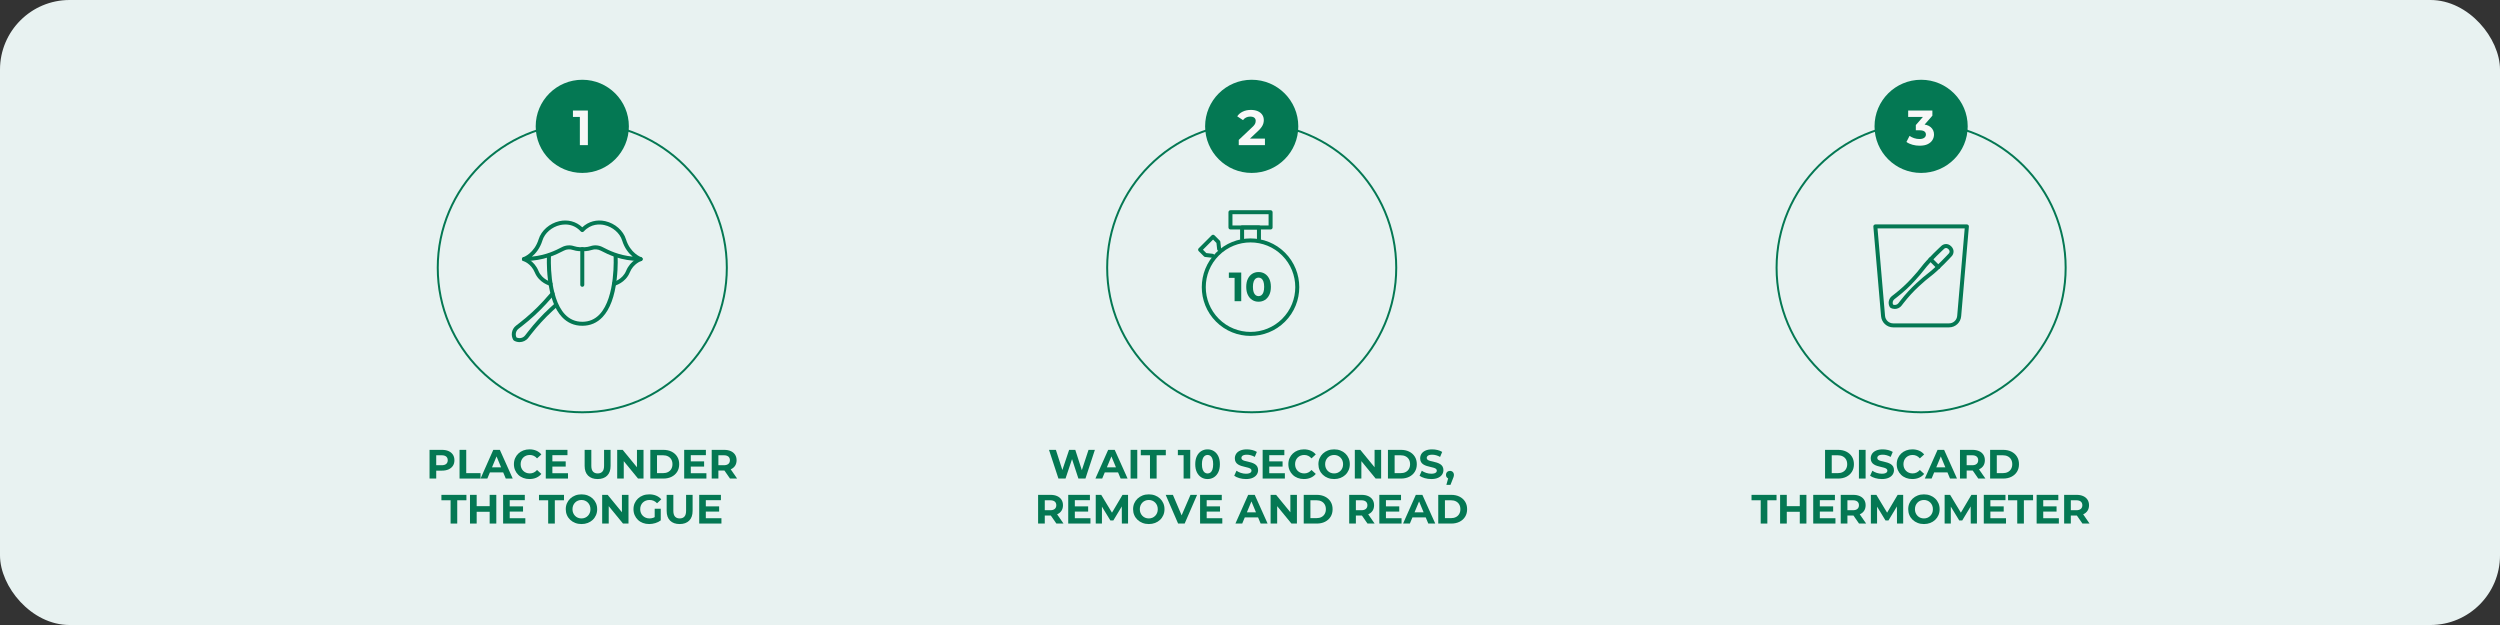 <svg viewBox="0 0 2000 500" xmlns="http://www.w3.org/2000/svg" data-name="Layer 1" id="Layer_1">
  <rect x="0" y="0" width="2000" height="500" fill="#333333" stroke="none"/>
  <defs>
    <style>
      .cls-1 {
        fill: #e8f2f1;
      }

      .cls-2 {
        fill: #047853;
      }

      .cls-3 {
        fill: #f8f8f8;
      }
    </style>
  </defs>
  <rect ry="55.699" rx="55.699" height="500" width="2000" class="cls-1"></rect>
  <circle r="37.269" cy="101.077" cx="465.829" class="cls-2"></circle>
  <path d="M465.829,330.618c-64.198,0-116.428-52.23-116.428-116.428s52.23-116.427,116.428-116.427,116.427,52.228,116.427,116.427-52.228,116.428-116.427,116.428ZM465.829,99.363c-63.316,0-114.828,51.512-114.828,114.827s51.512,114.828,114.828,114.828,114.827-51.512,114.827-114.828-51.512-114.827-114.827-114.827Z" class="cls-2"></path>
  <path d="M463.891,116.088v-25.304l2.768,2.768h-8.303v-5.14h11.94v27.676h-6.405Z" class="cls-3"></path>
  <g>
    <path d="M343.633,382.843v-22.96h9.938c2.055,0,3.826.334,5.314,1,1.486.668,2.635,1.624,3.444,2.87.809,1.247,1.213,2.723,1.213,4.429,0,1.728-.404,3.209-1.213,4.444-.81,1.235-1.958,2.192-3.444,2.869-1.487.679-3.259,1.018-5.314,1.018h-7.019l2.428-2.394v8.725h-5.347ZM348.979,374.708l-2.428-2.525h6.725c1.617,0,2.842-.35,3.673-1.05.831-.699,1.247-1.684,1.247-2.951,0-1.269-.416-2.247-1.247-2.937-.831-.689-2.056-1.033-3.673-1.033h-6.725l2.428-2.525v13.021Z" class="cls-2"></path>
    <path d="M367.642,382.843v-22.96h5.347v18.63h11.447v4.33h-16.794Z" class="cls-2"></path>
    <path d="M384.435,382.843l10.201-22.96h5.248l10.299,22.96h-5.576l-8.43-20.27h2.132l-8.43,20.27h-5.444ZM389.585,377.923l1.345-4.034h11.874l1.377,4.034h-14.596Z" class="cls-2"></path>
    <path d="M423.565,383.236c-1.772,0-3.417-.29-4.936-.869s-2.837-1.404-3.952-2.477c-1.115-1.071-1.984-2.329-2.607-3.772-.623-1.443-.935-3.028-.935-4.757,0-1.727.311-3.312.935-4.756s1.497-2.7,2.624-3.772c1.126-1.071,2.448-1.897,3.969-2.477,1.52-.579,3.165-.869,4.936-.869,1.989,0,3.793.345,5.412,1.033,1.617.689,2.974,1.7,4.066,3.034l-3.443,3.148c-.766-.896-1.635-1.574-2.607-2.033-.974-.46-2.029-.69-3.166-.69-1.071,0-2.055.181-2.951.542-.897.36-1.673.869-2.329,1.524-.656.656-1.164,1.433-1.525,2.329-.36.896-.541,1.892-.541,2.984,0,1.094.181,2.089.541,2.985.361.896.869,1.673,1.525,2.329.656.655,1.432,1.164,2.329,1.524.896.361,1.88.542,2.951.542,1.137,0,2.192-.235,3.166-.706.973-.47,1.842-1.152,2.607-2.05l3.443,3.149c-1.093,1.334-2.449,2.351-4.066,3.05-1.619.7-3.434,1.05-5.445,1.05Z" class="cls-2"></path>
    <path d="M441.9,378.579h12.497v4.264h-17.778v-22.96h17.352v4.264h-12.07v14.433ZM441.507,369.1h11.054v4.166h-11.054v-4.166Z" class="cls-2"></path>
    <path d="M478.111,383.236c-3.259,0-5.806-.907-7.643-2.723-1.837-1.815-2.756-4.416-2.756-7.806v-12.825h5.347v12.693c0,2.165.448,3.734,1.345,4.707.896.974,2.143,1.46,3.739,1.46,1.618,0,2.875-.486,3.772-1.46.896-.973,1.345-2.542,1.345-4.707v-12.693h5.215v12.825c0,3.39-.918,5.991-2.755,7.806-1.837,1.815-4.374,2.723-7.609,2.723Z" class="cls-2"></path>
    <path d="M493.756,382.843v-22.96h4.396l13.547,16.531h-2.132v-16.531h5.247v22.96h-4.394l-13.547-16.531h2.132v16.531h-5.248Z" class="cls-2"></path>
    <path d="M520.259,382.843v-22.96h10.431c2.492,0,4.69.476,6.593,1.427s3.389,2.285,4.461,4.002c1.07,1.717,1.606,3.733,1.606,6.051s-.536,4.336-1.606,6.052c-1.072,1.717-2.559,3.051-4.461,4.002s-4.101,1.427-6.593,1.427h-10.431ZM525.605,378.513h4.821c1.53,0,2.858-.289,3.985-.869,1.126-.579,2.001-1.41,2.624-2.492.623-1.083.935-2.346.935-3.789,0-1.464-.311-2.732-.935-3.805-.623-1.07-1.498-1.897-2.624-2.476-1.127-.579-2.455-.87-3.985-.87h-4.821v14.301Z" class="cls-2"></path>
    <path d="M552.632,378.579h12.497v4.264h-17.778v-22.96h17.352v4.264h-12.07v14.433ZM552.238,369.1h11.054v4.166h-11.054v-4.166Z" class="cls-2"></path>
    <path d="M569.359,382.843v-22.96h9.938c2.055,0,3.826.334,5.314,1,1.486.668,2.635,1.624,3.444,2.87.809,1.247,1.213,2.723,1.213,4.429,0,1.728-.404,3.209-1.213,4.444-.81,1.235-1.958,2.176-3.444,2.82-1.487.645-3.259.968-5.314.968h-7.019l2.428-2.296v8.725h-5.347ZM574.706,374.708l-2.428-2.525h6.725c1.617,0,2.842-.35,3.673-1.05.831-.699,1.247-1.684,1.247-2.951,0-1.269-.416-2.247-1.247-2.937-.831-.689-2.056-1.033-3.673-1.033h-6.725l2.428-2.525v13.021ZM583.988,382.843l-5.772-8.331h5.707l5.772,8.331h-5.707Z" class="cls-2"></path>
    <path d="M360.475,418.843v-18.631h-7.347v-4.329h20.008v4.329h-7.348v18.631h-5.314Z" class="cls-2"></path>
    <path d="M381.336,418.843h-5.347v-22.96h5.347v22.96ZM392.127,409.429h-11.218v-4.493h11.218v4.493ZM391.733,395.883h5.314v22.96h-5.314v-22.96Z" class="cls-2"></path>
    <path d="M407.772,414.579h12.496v4.264h-17.777v-22.96h17.352v4.264h-12.07v14.433ZM407.378,405.1h11.054v4.166h-11.054v-4.166Z" class="cls-2"></path>
    <path d="M438.538,418.843v-18.631h-7.348v-4.329h20.008v4.329h-7.347v18.631h-5.314Z" class="cls-2"></path>
    <path d="M465.204,419.236c-1.815,0-3.488-.295-5.019-.886-1.53-.59-2.864-1.421-4.001-2.492-1.138-1.071-2.018-2.329-2.641-3.772s-.935-3.018-.935-4.724c0-1.727.311-3.307.935-4.739.623-1.432,1.503-2.684,2.641-3.756,1.137-1.07,2.465-1.902,3.985-2.492,1.52-.591,3.187-.886,5.002-.886,1.815,0,3.481.29,5.002.869,1.52.58,2.848,1.405,3.984,2.477s2.018,2.328,2.641,3.772.935,3.029.935,4.756c0,1.706-.311,3.286-.935,4.74s-1.504,2.717-2.641,3.788c-1.137,1.072-2.465,1.897-3.984,2.477-1.52.579-3.177.869-4.97.869ZM465.172,414.743c1.027,0,1.973-.181,2.837-.542.863-.36,1.623-.874,2.279-1.541s1.164-1.443,1.525-2.329c.36-.886.541-1.875.541-2.969,0-1.093-.181-2.082-.541-2.968-.361-.886-.869-1.662-1.525-2.329s-1.416-1.181-2.279-1.541c-.864-.361-1.81-.542-2.837-.542-1.028,0-1.98.181-2.854.542-.874.36-1.635.874-2.279,1.541-.645.667-1.147,1.443-1.509,2.329-.36.886-.541,1.875-.541,2.968,0,1.094.181,2.083.541,2.969.361.886.863,1.662,1.509,2.329.644.667,1.405,1.181,2.279,1.541.875.361,1.826.542,2.854.542Z" class="cls-2"></path>
    <path d="M481.735,418.843v-22.96h4.396l13.546,16.531h-2.132v-16.531h5.248v22.96h-4.396l-13.546-16.531h2.132v16.531h-5.248Z" class="cls-2"></path>
    <path d="M519.323,419.236c-1.815,0-3.487-.29-5.018-.869-1.531-.579-2.853-1.404-3.969-2.477-1.115-1.071-1.984-2.329-2.608-3.772-.623-1.443-.935-3.028-.935-4.757,0-1.727.311-3.312.935-4.756.624-1.443,1.504-2.7,2.641-3.772s2.471-1.897,4.002-2.477c1.53-.579,3.214-.869,5.051-.869,2.034,0,3.865.339,5.494,1.017s3.001,1.662,4.116,2.952l-3.378,3.148c-.853-.896-1.772-1.558-2.756-1.984-.983-.426-2.066-.64-3.247-.64-1.094,0-2.099.181-3.018.542-.918.36-1.711.869-2.378,1.524-.667.656-1.181,1.433-1.541,2.329-.361.896-.542,1.892-.542,2.984,0,1.05.181,2.029.542,2.937.36.907.874,1.688,1.541,2.345s1.454,1.17,2.362,1.542c.906.372,1.907.558,3.001.558,1.05,0,2.071-.175,3.066-.525.995-.35,1.963-.929,2.903-1.738l3.018,3.838c-1.269.962-2.723,1.69-4.362,2.181-1.641.492-3.28.738-4.921.738ZM523.752,415.628v-8.626h4.854v9.315l-4.854-.69Z" class="cls-2"></path>
    <path d="M543.727,419.236c-3.259,0-5.806-.907-7.643-2.723-1.837-1.815-2.756-4.416-2.756-7.806v-12.825h5.347v12.693c0,2.165.448,3.734,1.345,4.707.896.974,2.143,1.46,3.739,1.46,1.618,0,2.875-.486,3.772-1.46.896-.973,1.345-2.542,1.345-4.707v-12.693h5.215v12.825c0,3.39-.918,5.991-2.755,7.806-1.837,1.815-4.374,2.723-7.609,2.723Z" class="cls-2"></path>
    <path d="M564.653,414.579h12.497v4.264h-17.778v-22.96h17.352v4.264h-12.07v14.433ZM564.26,405.1h11.054v4.166h-11.054v-4.166Z" class="cls-2"></path>
  </g>
  <circle r="37.269" cy="101.077" cx="1001.361" class="cls-2"></circle>
  <path d="M1001.361,330.618c-64.198,0-116.428-52.23-116.428-116.428s52.23-116.427,116.428-116.427,116.428,52.228,116.428,116.427-52.23,116.428-116.428,116.428ZM1001.361,99.363c-63.316,0-114.828,51.512-114.828,114.827s51.512,114.828,114.828,114.828,114.828-51.512,114.828-114.828-51.512-114.827-114.828-114.827Z" class="cls-2"></path>
  <path d="M991.002,116.088v-4.151l10.675-10.082c.844-.764,1.469-1.443,1.878-2.036.408-.593.679-1.147.81-1.661.132-.514.198-.995.198-1.443,0-1.081-.37-1.924-1.107-2.531-.738-.606-1.846-.909-3.321-.909-1.187,0-2.268.237-3.242.712-.976.474-1.806,1.173-2.49,2.095l-4.626-3.005c1.027-1.581,2.49-2.833,4.389-3.756,1.897-.922,4.085-1.384,6.562-1.384,2.057,0,3.861.33,5.417.988,1.555.659,2.761,1.602,3.617,2.827s1.285,2.682,1.285,4.369c0,.87-.125,1.753-.375,2.649-.251.896-.706,1.833-1.364,2.808-.659.975-1.635,2.069-2.926,3.281l-8.856,8.303-1.226-2.293h15.656v5.219h-20.954Z" class="cls-3"></path>
  <g>
    <path d="M846.744,382.843l-7.544-22.96h5.51l6.527,20.336h-2.755l6.822-20.336h4.92l6.561,20.336h-2.657l6.691-20.336h5.084l-7.544,22.96h-5.642l-5.839-17.843h1.509l-5.97,17.843h-5.674Z" class="cls-2"></path>
    <path d="M876.329,382.843l10.201-22.96h5.248l10.299,22.96h-5.576l-8.43-20.27h2.132l-8.43,20.27h-5.444ZM881.479,377.923l1.345-4.034h11.874l1.377,4.034h-14.596Z" class="cls-2"></path>
    <path d="M904.471,382.843v-22.96h5.347v22.96h-5.347Z" class="cls-2"></path>
    <path d="M919.985,382.843v-18.631h-7.347v-4.329h20.008v4.329h-7.348v18.631h-5.314Z" class="cls-2"></path>
    <path d="M946.881,382.843v-20.992l2.296,2.296h-6.888v-4.264h9.905v22.96h-5.314Z" class="cls-2"></path>
    <path d="M966.036,383.236c-1.881,0-3.559-.464-5.035-1.394-1.476-.93-2.646-2.274-3.51-4.035-.863-1.76-1.295-3.908-1.295-6.445s.432-4.685,1.295-6.444c.864-1.761,2.034-3.106,3.51-4.035,1.477-.929,3.154-1.394,5.035-1.394,1.902,0,3.592.465,5.067,1.394,1.476.93,2.646,2.274,3.51,4.035.863,1.76,1.296,3.908,1.296,6.444s-.433,4.686-1.296,6.445c-.864,1.761-2.034,3.106-3.51,4.035s-3.165,1.394-5.067,1.394ZM966.036,378.775c.896,0,1.678-.257,2.345-.77s1.191-1.317,1.574-2.411c.383-1.093.574-2.503.574-4.231,0-1.727-.191-3.137-.574-4.231s-.907-1.897-1.574-2.411-1.448-.77-2.345-.77c-.853,0-1.619.257-2.296.77-.679.514-1.214,1.317-1.607,2.411s-.591,2.504-.591,4.231c0,1.728.197,3.139.591,4.231.394,1.094.929,1.897,1.607,2.411.677.514,1.443.77,2.296.77Z" class="cls-2"></path>
    <path d="M996.769,383.236c-1.837,0-3.603-.246-5.297-.738-1.695-.491-3.057-1.131-4.084-1.919l1.804-4.001c.963.7,2.121,1.273,3.478,1.722,1.355.448,2.722.673,4.1.673,1.05,0,1.897-.109,2.542-.328.644-.219,1.12-.509,1.427-.869.306-.361.459-.782.459-1.263,0-.612-.24-1.1-.722-1.46-.48-.36-1.12-.656-1.918-.886-.799-.23-1.668-.447-2.608-.656-.94-.207-1.886-.459-2.837-.754s-1.826-.689-2.624-1.181-1.433-1.137-1.902-1.935c-.471-.798-.705-1.798-.705-3.001,0-1.312.35-2.509,1.05-3.592.699-1.082,1.766-1.946,3.198-2.591,1.432-.644,3.231-.968,5.396-.968,1.442,0,2.87.175,4.28.524,1.41.351,2.641.854,3.689,1.509l-1.673,4.002c-1.027-.591-2.088-1.033-3.182-1.328-1.094-.296-2.143-.443-3.148-.443-1.05,0-1.892.115-2.525.345-.635.23-1.099.541-1.395.935-.295.394-.442.831-.442,1.312,0,.612.24,1.105.722,1.476.48.372,1.115.662,1.902.869.787.208,1.661.416,2.624.623.962.208,1.913.465,2.853.771.94.306,1.804.694,2.591,1.164.787.471,1.427,1.105,1.919,1.902.492.799.738,1.787.738,2.969,0,1.29-.355,2.471-1.066,3.542s-1.787,1.935-3.231,2.591c-1.443.656-3.247.984-5.412.984Z" class="cls-2"></path>
    <path d="M1015.399,378.579h12.496v4.264h-17.777v-22.96h17.352v4.264h-12.07v14.433ZM1015.005,369.1h11.054v4.166h-11.054v-4.166Z" class="cls-2"></path>
    <path d="M1043.114,383.236c-1.772,0-3.417-.29-4.936-.869s-2.837-1.404-3.952-2.477c-1.115-1.071-1.984-2.329-2.607-3.772-.623-1.443-.935-3.028-.935-4.757,0-1.727.311-3.312.935-4.756s1.497-2.7,2.624-3.772c1.126-1.071,2.448-1.897,3.969-2.477,1.52-.579,3.165-.869,4.936-.869,1.989,0,3.793.345,5.412,1.033,1.617.689,2.974,1.7,4.066,3.034l-3.443,3.148c-.766-.896-1.635-1.574-2.607-2.033-.974-.46-2.029-.69-3.166-.69-1.071,0-2.055.181-2.951.542-.897.36-1.673.869-2.329,1.524-.656.656-1.164,1.433-1.525,2.329-.36.896-.541,1.892-.541,2.984,0,1.094.181,2.089.541,2.985.361.896.869,1.673,1.525,2.329.656.655,1.432,1.164,2.329,1.524.896.361,1.88.542,2.951.542,1.137,0,2.192-.235,3.166-.706.973-.47,1.842-1.152,2.607-2.05l3.443,3.149c-1.093,1.334-2.449,2.351-4.066,3.05-1.619.7-3.434,1.05-5.445,1.05Z" class="cls-2"></path>
    <path d="M1067.32,383.236c-1.815,0-3.488-.295-5.019-.886-1.53-.59-2.864-1.421-4.001-2.492-1.138-1.071-2.018-2.329-2.641-3.772s-.935-3.018-.935-4.724c0-1.727.311-3.307.935-4.739.623-1.432,1.503-2.684,2.641-3.756,1.137-1.07,2.465-1.902,3.985-2.492,1.52-.591,3.187-.886,5.002-.886,1.815,0,3.481.29,5.002.869,1.52.58,2.848,1.405,3.984,2.477s2.018,2.328,2.641,3.772.935,3.029.935,4.756c0,1.706-.311,3.286-.935,4.74s-1.504,2.717-2.641,3.788c-1.137,1.072-2.465,1.897-3.984,2.477-1.52.579-3.177.869-4.97.869ZM1067.288,378.743c1.027,0,1.973-.181,2.837-.542.863-.36,1.623-.874,2.279-1.541s1.164-1.443,1.525-2.329c.36-.886.541-1.875.541-2.969,0-1.093-.181-2.082-.541-2.968-.361-.886-.869-1.662-1.525-2.329s-1.416-1.181-2.279-1.541c-.864-.361-1.81-.542-2.837-.542-1.028,0-1.98.181-2.854.542-.874.36-1.635.874-2.279,1.541-.645.667-1.147,1.443-1.509,2.329-.36.886-.541,1.875-.541,2.968,0,1.094.181,2.083.541,2.969.361.886.863,1.662,1.509,2.329.644.667,1.405,1.181,2.279,1.541.875.361,1.826.542,2.854.542Z" class="cls-2"></path>
    <path d="M1083.851,382.843v-22.96h4.396l13.546,16.531h-2.132v-16.531h5.248v22.96h-4.396l-13.546-16.531h2.132v16.531h-5.248Z" class="cls-2"></path>
    <path d="M1110.353,382.843v-22.96h10.431c2.492,0,4.69.476,6.593,1.427s3.389,2.285,4.461,4.002c1.07,1.717,1.606,3.733,1.606,6.051s-.536,4.336-1.606,6.052c-1.072,1.717-2.559,3.051-4.461,4.002s-4.101,1.427-6.593,1.427h-10.431ZM1115.7,378.513h4.821c1.53,0,2.858-.289,3.985-.869,1.126-.579,2.001-1.41,2.624-2.492.623-1.083.935-2.346.935-3.789,0-1.464-.311-2.732-.935-3.805-.623-1.07-1.498-1.897-2.624-2.476-1.127-.579-2.455-.87-3.985-.87h-4.821v14.301Z" class="cls-2"></path>
    <path d="M1145.023,383.236c-1.837,0-3.603-.246-5.298-.738-1.694-.491-3.056-1.131-4.083-1.919l1.804-4.001c.962.7,2.121,1.273,3.477,1.722s2.723.673,4.101.673c1.049,0,1.897-.109,2.542-.328.644-.219,1.12-.509,1.427-.869.306-.361.459-.782.459-1.263,0-.612-.241-1.1-.722-1.46-.481-.36-1.121-.656-1.919-.886-.799-.23-1.668-.447-2.607-.656-.94-.207-1.886-.459-2.837-.754s-1.826-.689-2.624-1.181c-.799-.492-1.433-1.137-1.902-1.935-.471-.798-.706-1.798-.706-3.001,0-1.312.35-2.509,1.05-3.592.7-1.082,1.766-1.946,3.198-2.591,1.432-.644,3.231-.968,5.396-.968,1.443,0,2.87.175,4.28.524,1.411.351,2.641.854,3.69,1.509l-1.673,4.002c-1.028-.591-2.089-1.033-3.182-1.328-1.094-.296-2.144-.443-3.148-.443-1.05,0-1.892.115-2.526.345-.634.23-1.099.541-1.394.935s-.443.831-.443,1.312c0,.612.241,1.105.722,1.476.481.372,1.115.662,1.902.869.788.208,1.662.416,2.624.623.962.208,1.913.465,2.853.771.94.306,1.805.694,2.592,1.164.787.471,1.427,1.105,1.919,1.902.492.799.737,1.787.737,2.969,0,1.29-.355,2.471-1.065,3.542-.711,1.071-1.788,1.935-3.231,2.591-1.443.656-3.248.984-5.412.984Z" class="cls-2"></path>
    <path d="M1157.093,387.894l2.165-7.871.722,2.984c-.919,0-1.679-.279-2.28-.837s-.901-1.306-.901-2.246c0-.984.306-1.766.918-2.346.612-.579,1.366-.869,2.264-.869.918,0,1.673.295,2.263.886.591.591.886,1.367.886,2.329,0,.262-.021.53-.065.804s-.126.596-.246.967c-.12.372-.311.864-.574,1.477l-1.869,4.723h-3.28Z" class="cls-2"></path>
    <path d="M830.475,418.843v-22.96h9.938c2.056,0,3.827.334,5.314,1,1.486.668,2.635,1.624,3.443,2.87.809,1.247,1.214,2.723,1.214,4.429,0,1.728-.405,3.209-1.214,4.444s-1.957,2.176-3.443,2.82c-1.487.645-3.259.968-5.314.968h-7.019l2.427-2.296v8.725h-5.347ZM835.821,410.708l-2.427-2.525h6.724c1.618,0,2.843-.35,3.674-1.05.831-.699,1.246-1.684,1.246-2.951,0-1.269-.415-2.247-1.246-2.937-.831-.689-2.056-1.033-3.674-1.033h-6.724l2.427-2.525v13.021ZM845.104,418.843l-5.772-8.331h5.707l5.773,8.331h-5.708Z" class="cls-2"></path>
    <path d="M859.863,414.579h12.497v4.264h-17.778v-22.96h17.352v4.264h-12.07v14.433ZM859.47,405.1h11.054v4.166h-11.054v-4.166Z" class="cls-2"></path>
    <path d="M876.591,418.843v-22.96h4.396l9.774,16.203h-2.329l9.578-16.203h4.428v22.96h-4.952l-.066-15.317h.984l-7.741,12.857h-2.361l-7.839-12.857h1.082v15.317h-4.953Z" class="cls-2"></path>
    <path d="M919.066,419.236c-1.815,0-3.488-.295-5.019-.886-1.53-.59-2.864-1.421-4.001-2.492-1.138-1.071-2.018-2.329-2.641-3.772s-.935-3.018-.935-4.724c0-1.727.311-3.307.935-4.739.623-1.432,1.503-2.684,2.641-3.756,1.137-1.07,2.465-1.902,3.985-2.492,1.52-.591,3.187-.886,5.002-.886,1.815,0,3.481.29,5.002.869,1.52.58,2.848,1.405,3.984,2.477s2.018,2.328,2.641,3.772.935,3.029.935,4.756c0,1.706-.311,3.286-.935,4.74s-1.504,2.717-2.641,3.788c-1.137,1.072-2.465,1.897-3.984,2.477-1.52.579-3.177.869-4.97.869ZM919.034,414.743c1.027,0,1.973-.181,2.837-.542.863-.36,1.623-.874,2.279-1.541s1.164-1.443,1.525-2.329c.36-.886.541-1.875.541-2.969,0-1.093-.181-2.082-.541-2.968-.361-.886-.869-1.662-1.525-2.329s-1.416-1.181-2.279-1.541c-.864-.361-1.81-.542-2.837-.542-1.028,0-1.98.181-2.854.542-.874.36-1.635.874-2.279,1.541-.645.667-1.147,1.443-1.509,2.329-.36.886-.541,1.875-.541,2.968,0,1.094.181,2.083.541,2.969.361.886.863,1.662,1.509,2.329.644.667,1.405,1.181,2.279,1.541.875.361,1.826.542,2.854.542Z" class="cls-2"></path>
    <path d="M942.485,418.843l-9.938-22.96h5.773l8.659,20.336h-3.379l8.791-20.336h5.28l-9.938,22.96h-5.248Z" class="cls-2"></path>
    <path d="M965.347,414.579h12.497v4.264h-17.778v-22.96h17.352v4.264h-12.07v14.433ZM964.953,405.1h11.054v4.166h-11.054v-4.166Z" class="cls-2"></path>
    <path d="M988.339,418.843l10.201-22.96h5.248l10.299,22.96h-5.576l-8.43-20.27h2.132l-8.43,20.27h-5.444ZM993.488,413.923l1.345-4.034h11.874l1.377,4.034h-14.596Z" class="cls-2"></path>
    <path d="M1016.48,418.843v-22.96h4.396l13.547,16.531h-2.132v-16.531h5.247v22.96h-4.394l-13.547-16.531h2.132v16.531h-5.248Z" class="cls-2"></path>
    <path d="M1042.983,418.843v-22.96h10.431c2.492,0,4.69.476,6.593,1.427s3.389,2.285,4.461,4.002c1.07,1.717,1.606,3.733,1.606,6.051s-.536,4.336-1.606,6.052c-1.072,1.717-2.559,3.051-4.461,4.002s-4.101,1.427-6.593,1.427h-10.431ZM1048.33,414.513h4.821c1.53,0,2.858-.289,3.985-.869,1.126-.579,2.001-1.41,2.624-2.492.623-1.083.935-2.346.935-3.789,0-1.464-.311-2.732-.935-3.805-.623-1.07-1.498-1.897-2.624-2.476-1.127-.579-2.455-.87-3.985-.87h-4.821v14.301Z" class="cls-2"></path>
    <path d="M1079.357,418.843v-22.96h9.938c2.056,0,3.827.334,5.314,1,1.486.668,2.635,1.624,3.443,2.87.809,1.247,1.214,2.723,1.214,4.429,0,1.728-.405,3.209-1.214,4.444s-1.957,2.176-3.443,2.82c-1.487.645-3.259.968-5.314.968h-7.019l2.427-2.296v8.725h-5.347ZM1084.704,410.708l-2.427-2.525h6.724c1.618,0,2.843-.35,3.674-1.05.831-.699,1.246-1.684,1.246-2.951,0-1.269-.415-2.247-1.246-2.937-.831-.689-2.056-1.033-3.674-1.033h-6.724l2.427-2.525v13.021ZM1093.986,418.843l-5.772-8.331h5.707l5.773,8.331h-5.708Z" class="cls-2"></path>
    <path d="M1108.746,414.579h12.497v4.264h-17.778v-22.96h17.352v4.264h-12.07v14.433ZM1108.352,405.1h11.054v4.166h-11.054v-4.166Z" class="cls-2"></path>
    <path d="M1122.456,418.843l10.201-22.96h5.248l10.299,22.96h-5.576l-8.43-20.27h2.132l-8.43,20.27h-5.444ZM1127.605,413.923l1.345-4.034h11.874l1.377,4.034h-14.596Z" class="cls-2"></path>
    <path d="M1150.598,418.843v-22.96h10.431c2.493,0,4.69.476,6.593,1.427s3.39,2.285,4.461,4.002,1.607,3.733,1.607,6.051-.536,4.336-1.607,6.052c-1.071,1.717-2.559,3.051-4.461,4.002s-4.1,1.427-6.593,1.427h-10.431ZM1155.944,414.513h4.822c1.53,0,2.858-.289,3.984-.869,1.126-.579,2.001-1.41,2.624-2.492.623-1.083.935-2.346.935-3.789,0-1.464-.312-2.732-.935-3.805-.623-1.07-1.498-1.897-2.624-2.476s-2.454-.87-3.984-.87h-4.822v14.301Z" class="cls-2"></path>
  </g>
  <circle r="37.269" cy="101.077" cx="1536.894" class="cls-2"></circle>
  <path d="M1536.893,330.618c-64.198,0-116.427-52.23-116.427-116.428s52.228-116.427,116.427-116.427,116.428,52.228,116.428,116.427-52.23,116.428-116.428,116.428ZM1536.893,99.363c-63.315,0-114.827,51.512-114.827,114.827s51.512,114.828,114.827,114.828,114.828-51.512,114.828-114.828-51.512-114.827-114.828-114.827Z" class="cls-2"></path>
  <path d="M1535.667,116.562c-1.925,0-3.822-.257-5.693-.771-1.872-.514-3.479-1.258-4.823-2.233l2.49-4.863c1.054.765,2.273,1.378,3.657,1.839s2.801.691,4.25.691c1.607,0,2.873-.322,3.796-.969.922-.645,1.384-1.522,1.384-2.629,0-1.054-.409-1.884-1.226-2.491-.817-.606-2.135-.909-3.954-.909h-2.886v-4.191l7.67-8.777.712,2.293h-14.51v-5.14h19.373v4.151l-7.671,8.737-3.241-1.858h1.857c3.4,0,5.977.765,7.729,2.293,1.753,1.528,2.63,3.478,2.63,5.852,0,1.581-.415,3.058-1.246,4.428-.83,1.371-2.089,2.471-3.775,3.302-1.688.83-3.861,1.245-6.523,1.245Z" class="cls-3"></path>
  <g>
    <path d="M1460.044,382.843v-22.96h10.43c2.493,0,4.69.476,6.593,1.427,1.903.951,3.39,2.285,4.461,4.002s1.607,3.733,1.607,6.051-.536,4.336-1.607,6.052c-1.071,1.717-2.558,3.051-4.461,4.002-1.902.951-4.1,1.427-6.593,1.427h-10.43ZM1465.39,378.513h4.822c1.53,0,2.858-.289,3.985-.869,1.126-.579,2-1.41,2.624-2.492.623-1.083.935-2.346.935-3.789,0-1.464-.311-2.732-.935-3.805-.624-1.07-1.498-1.897-2.624-2.476-1.127-.579-2.455-.87-3.985-.87h-4.822v14.301Z" class="cls-2"></path>
    <path d="M1487.137,382.843v-22.96h5.346v22.96h-5.346Z" class="cls-2"></path>
    <path d="M1505.471,383.236c-1.837,0-3.603-.246-5.297-.738-1.694-.491-3.056-1.131-4.084-1.919l1.805-4.001c.962.7,2.12,1.273,3.477,1.722,1.355.448,2.723.673,4.1.673,1.05,0,1.897-.109,2.542-.328.645-.219,1.121-.509,1.427-.869.307-.361.46-.782.46-1.263,0-.612-.241-1.1-.722-1.46-.481-.36-1.121-.656-1.919-.886-.799-.23-1.668-.447-2.607-.656-.94-.207-1.887-.459-2.838-.754s-1.825-.689-2.624-1.181c-.798-.492-1.432-1.137-1.902-1.935-.47-.798-.705-1.798-.705-3.001,0-1.312.35-2.509,1.05-3.592.699-1.082,1.766-1.946,3.198-2.591,1.432-.644,3.231-.968,5.396-.968,1.443,0,2.87.175,4.28.524,1.41.351,2.641.854,3.69,1.509l-1.673,4.002c-1.028-.591-2.089-1.033-3.182-1.328-1.094-.296-2.144-.443-3.149-.443-1.049,0-1.892.115-2.525.345-.635.23-1.099.541-1.394.935-.296.394-.443.831-.443,1.312,0,.612.24,1.105.722,1.476.48.372,1.115.662,1.902.869.787.208,1.662.416,2.624.623.962.208,1.913.465,2.853.771.94.306,1.805.694,2.592,1.164.787.471,1.427,1.105,1.918,1.902.492.799.738,1.787.738,2.969,0,1.29-.355,2.471-1.065,3.542-.711,1.071-1.788,1.935-3.231,2.591-1.443.656-3.247.984-5.412.984Z" class="cls-2"></path>
    <path d="M1529.808,383.236c-1.77,0-3.416-.29-4.936-.869-1.52-.579-2.838-1.404-3.953-2.477-1.115-1.071-1.984-2.329-2.607-3.772-.623-1.443-.935-3.028-.935-4.757,0-1.727.311-3.312.935-4.756s1.498-2.7,2.624-3.772,2.449-1.897,3.969-2.477c1.52-.579,3.165-.869,4.936-.869,1.989,0,3.794.345,5.412,1.033s2.974,1.7,4.067,3.034l-3.444,3.148c-.766-.896-1.635-1.574-2.607-2.033-.974-.46-2.028-.69-3.165-.69-1.072,0-2.056.181-2.952.542-.897.36-1.673.869-2.329,1.524-.656.656-1.164,1.433-1.525,2.329-.36.896-.541,1.892-.541,2.984,0,1.094.181,2.089.541,2.985.361.896.869,1.673,1.525,2.329.656.655,1.432,1.164,2.329,1.524.896.361,1.88.542,2.952.542,1.137,0,2.191-.235,3.165-.706.973-.47,1.842-1.152,2.607-2.05l3.444,3.149c-1.094,1.334-2.449,2.351-4.067,3.05-1.618.7-3.434,1.05-5.445,1.05Z" class="cls-2"></path>
    <path d="M1539.845,382.843l10.2-22.96h5.248l10.3,22.96h-5.576l-8.43-20.27h2.132l-8.43,20.27h-5.444ZM1544.994,377.923l1.345-4.034h11.874l1.377,4.034h-14.596Z" class="cls-2"></path>
    <path d="M1567.986,382.843v-22.96h9.938c2.055,0,3.826.334,5.314,1,1.486.668,2.635,1.624,3.443,2.87.81,1.247,1.214,2.723,1.214,4.429,0,1.728-.404,3.209-1.214,4.444-.809,1.235-1.957,2.176-3.443,2.82-1.487.645-3.259.968-5.314.968h-7.019l2.427-2.296v8.725h-5.346ZM1573.332,374.708l-2.427-2.525h6.724c1.618,0,2.843-.35,3.674-1.05.831-.699,1.246-1.684,1.246-2.951,0-1.269-.415-2.247-1.246-2.937-.831-.689-2.056-1.033-3.674-1.033h-6.724l2.427-2.525v13.021ZM1582.615,382.843l-5.773-8.331h5.707l5.773,8.331h-5.707Z" class="cls-2"></path>
    <path d="M1592.094,382.843v-22.96h10.43c2.493,0,4.69.476,6.593,1.427,1.903.951,3.39,2.285,4.461,4.002s1.607,3.733,1.607,6.051-.536,4.336-1.607,6.052c-1.071,1.717-2.558,3.051-4.461,4.002-1.902.951-4.1,1.427-6.593,1.427h-10.43ZM1597.439,378.513h4.822c1.53,0,2.858-.289,3.985-.869,1.126-.579,2-1.41,2.624-2.492.623-1.083.935-2.346.935-3.789,0-1.464-.311-2.732-.935-3.805-.624-1.07-1.498-1.897-2.624-2.476-1.127-.579-2.455-.87-3.985-.87h-4.822v14.301Z" class="cls-2"></path>
    <path d="M1408.564,418.843v-18.631h-7.348v-4.329h20.009v4.329h-7.348v18.631h-5.314Z" class="cls-2"></path>
    <path d="M1429.425,418.843h-5.346v-22.96h5.346v22.96ZM1440.217,409.429h-11.218v-4.493h11.218v4.493ZM1439.823,395.883h5.314v22.96h-5.314v-22.96Z" class="cls-2"></path>
    <path d="M1455.861,414.579h12.497v4.264h-17.777v-22.96h17.351v4.264h-12.07v14.433ZM1455.468,405.1h11.054v4.166h-11.054v-4.166Z" class="cls-2"></path>
    <path d="M1472.59,418.843v-22.96h9.938c2.055,0,3.826.334,5.314,1,1.486.668,2.635,1.624,3.443,2.87.81,1.247,1.214,2.723,1.214,4.429,0,1.728-.404,3.209-1.214,4.444-.809,1.235-1.957,2.176-3.443,2.82-1.487.645-3.259.968-5.314.968h-7.019l2.427-2.296v8.725h-5.346ZM1477.936,410.708l-2.427-2.525h6.724c1.618,0,2.843-.35,3.674-1.05.831-.699,1.246-1.684,1.246-2.951,0-1.269-.415-2.247-1.246-2.937-.831-.689-2.056-1.033-3.674-1.033h-6.724l2.427-2.525v13.021ZM1487.219,418.843l-5.773-8.331h5.707l5.773,8.331h-5.707Z" class="cls-2"></path>
    <path d="M1496.697,418.843v-22.96h4.394l9.774,16.203h-2.328l9.577-16.203h4.428v22.96h-4.952l-.065-15.317h.983l-7.74,12.857h-2.362l-7.839-12.857h1.082v15.317h-4.952Z" class="cls-2"></path>
    <path d="M1539.172,419.236c-1.815,0-3.487-.295-5.018-.886-1.531-.59-2.865-1.421-4.002-2.492-1.138-1.071-2.018-2.329-2.641-3.772s-.935-3.018-.935-4.724c0-1.727.311-3.307.935-4.739.623-1.432,1.503-2.684,2.641-3.756,1.137-1.07,2.465-1.902,3.985-2.492,1.52-.591,3.187-.886,5.002-.886,1.815,0,3.481.29,5.002.869,1.52.58,2.848,1.405,3.985,2.477,1.137,1.071,2.017,2.328,2.64,3.772.624,1.443.935,3.029.935,4.756,0,1.706-.311,3.286-.935,4.74-.623,1.454-1.503,2.717-2.64,3.788-1.138,1.072-2.466,1.897-3.985,2.477-1.52.579-3.177.869-4.97.869ZM1539.14,414.743c1.027,0,1.973-.181,2.837-.542.863-.36,1.624-.874,2.279-1.541.656-.667,1.165-1.443,1.525-2.329.361-.886.541-1.875.541-2.969,0-1.093-.18-2.082-.541-2.968-.36-.886-.869-1.662-1.525-2.329-.655-.667-1.416-1.181-2.279-1.541-.864-.361-1.81-.542-2.837-.542-1.028,0-1.98.181-2.853.542-.875.36-1.635.874-2.28,1.541-.644.667-1.147,1.443-1.509,2.329-.36.886-.541,1.875-.541,2.968,0,1.094.181,2.083.541,2.969.361.886.864,1.662,1.509,2.329.645.667,1.405,1.181,2.28,1.541.874.361,1.825.542,2.853.542Z" class="cls-2"></path>
    <path d="M1555.704,418.843v-22.96h4.394l9.774,16.203h-2.328l9.577-16.203h4.428v22.96h-4.952l-.065-15.317h.983l-7.74,12.857h-2.362l-7.839-12.857h1.082v15.317h-4.952Z" class="cls-2"></path>
    <path d="M1592.308,414.579h12.497v4.264h-17.777v-22.96h17.351v4.264h-12.07v14.433ZM1591.914,405.1h11.054v4.166h-11.054v-4.166Z" class="cls-2"></path>
    <path d="M1613.792,418.843v-18.631h-7.348v-4.329h20.009v4.329h-7.348v18.631h-5.314Z" class="cls-2"></path>
    <path d="M1634.586,414.579h12.497v4.264h-17.777v-22.96h17.351v4.264h-12.07v14.433ZM1634.192,405.1h11.054v4.166h-11.054v-4.166Z" class="cls-2"></path>
    <path d="M1651.314,418.843v-22.96h9.938c2.055,0,3.826.334,5.314,1,1.486.668,2.635,1.624,3.443,2.87.81,1.247,1.214,2.723,1.214,4.429,0,1.728-.404,3.209-1.214,4.444-.809,1.235-1.957,2.176-3.443,2.82-1.487.645-3.259.968-5.314.968h-7.019l2.427-2.296v8.725h-5.346ZM1656.66,410.708l-2.427-2.525h6.724c1.618,0,2.843-.35,3.674-1.05.831-.699,1.246-1.684,1.246-2.951,0-1.269-.415-2.247-1.246-2.937-.831-.689-2.056-1.033-3.674-1.033h-6.724l2.427-2.525v13.021ZM1665.943,418.843l-5.773-8.331h5.707l5.773,8.331h-5.707Z" class="cls-2"></path>
  </g>
  <path d="M419.137,208.894c-.776,0-1.442-.558-1.576-1.325-.135-.776.315-1.536,1.062-1.789.353-.123,8.825-3.186,12.299-14.429,2.124-6.88,8.749-12.673,16.485-14.414,6.838-1.535,13.46.235,18.423,4.878,4.962-4.641,11.582-6.419,18.421-4.878,7.737,1.741,14.362,7.533,16.486,14.414,3.474,11.243,11.945,14.306,12.304,14.431.743.258,1.19,1.018,1.053,1.792-.136.765-.798,1.32-1.572,1.32h-.027c-16.159-.274-25.598-5.131-31.843-8.344l-.108-.056c-2.209-1.136-4.814-1.329-7.143-.53-3.298,1.129-6.964,1.04-7.57,1.016-.607.023-4.274.113-7.57-1.016-2.332-.801-4.936-.608-7.144.53l-.108.056c-6.245,3.213-15.684,8.069-31.843,8.344h-.027ZM452.243,179.595c-1.603,0-3.022.215-4.134.465-6.655,1.498-12.334,6.415-14.132,12.235-1.984,6.426-5.455,10.518-8.485,13.021,11.616-1.213,18.947-4.984,24.051-7.61l.107-.056c2.981-1.532,6.494-1.791,9.646-.712,2.931,1.006,6.415.844,6.451.844.053-.004.109-.004.162,0,.036.001,3.517.162,6.451-.844,3.149-1.08,6.664-.821,9.646.712l.107.056c5.104,2.626,12.435,6.397,24.051,7.61-3.03-2.503-6.501-6.595-8.485-13.021-1.798-5.82-7.477-10.737-14.132-12.235-3.669-.825-10.696-1.26-16.54,5.109-.606.662-1.752.661-2.357.001-4.073-4.44-8.722-5.575-12.407-5.575Z" class="cls-2"></path>
  <path d="M465.829,260.626c-6.398,0-11.854-2.347-16.214-6.975-5.878-6.238-9.685-16.433-11.317-30.3-1.202-10.211-.729-18.505-.707-18.854.052-.882.815-1.552,1.691-1.501.882.052,1.555.81,1.503,1.691-.019.329-1.798,33.02,11.162,46.772,3.731,3.959,8.401,5.967,13.882,5.967s10.15-2.008,13.882-5.967c12.959-13.75,11.181-46.442,11.161-46.772-.052-.882.621-1.64,1.503-1.691.889-.053,1.641.619,1.691,1.501.021.349.495,8.643-.707,18.854-1.632,13.867-5.439,24.061-11.316,30.3-4.36,4.628-9.815,6.975-16.214,6.975Z" class="cls-2"></path>
  <path d="M465.829,229.438c-.884,0-1.6-.716-1.6-1.6v-28.459c0-.884.716-1.6,1.6-1.6s1.6.716,1.6,1.6v28.459c0,.884-.716,1.6-1.6,1.6Z" class="cls-2"></path>
  <path d="M440.42,228.639c-.123,0-.248-.015-.373-.045-.354-.084-8.709-2.171-12.238-10.685-2.913-7.023-8.899-9.006-9.152-9.087-.84-.269-1.308-1.166-1.042-2.006.265-.842,1.161-1.307,1.997-1.049.31.097,7.647,2.462,11.152,10.916,2.891,6.973,9.961,8.783,10.032,8.801.856.21,1.384,1.074,1.176,1.931-.178.732-.831,1.225-1.552,1.225Z" class="cls-2"></path>
  <path d="M491.238,228.639c-.724,0-1.38-.494-1.555-1.228-.206-.859.324-1.723,1.184-1.928.066-.017,7.136-1.827,10.027-8.8,3.504-8.454,10.841-10.819,11.151-10.916.845-.261,1.74.21,2.003,1.054.262.842-.208,1.736-1.049,2.001-.268.086-6.242,2.072-9.149,9.087-3.531,8.515-11.885,10.602-12.239,10.685-.125.03-.25.045-.373.045Z" class="cls-2"></path>
  <path d="M415.632,273.702c-1.519,0-3.05-.39-4.436-1.2-.236-.139-.434-.336-.572-.572-2.226-3.803-1.282-8.709,2.195-11.412l2.996-2.33c6.702-5.212,12.977-10.979,18.652-17.143,2.382-2.587,4.521-4.993,6.359-7.15.573-.673,1.583-.755,2.255-.181.673.572.754,1.582.181,2.255-1.863,2.189-4.03,4.626-6.441,7.244-5.794,6.292-12.2,12.181-19.041,17.5l-2.996,2.33c-2.103,1.636-2.752,4.535-1.599,6.897,2.362,1.153,5.262.502,6.897-1.6l2.33-2.996c5.32-6.841,11.208-13.247,17.499-19.04,1.23-1.133,2.507-2.292,3.798-3.44.662-.586,1.673-.527,2.26.133.587.661.527,1.672-.133,2.26-1.277,1.135-2.541,2.282-3.757,3.401-6.162,5.674-11.93,11.949-17.142,18.651l-2.33,2.996c-1.719,2.21-4.328,3.397-6.977,3.397Z" class="cls-2"></path>
  <path d="M1515.851,247.163c-1.173,0-2.356-.301-3.427-.928-.236-.139-.434-.336-.572-.572-1.72-2.937-.991-6.726,1.695-8.815l2.164-1.683c4.822-3.751,9.336-7.899,13.414-12.328,3.398-3.691,6.018-6.763,7.784-9.128,5.029-6.731,15.831-16.659,16.289-17.079,1.545-1.411,4.896-2.457,7.807.452h0v.001c2.908,2.908,1.864,6.261.452,7.804-.421.459-10.348,11.261-17.08,16.291-2.368,1.769-5.439,4.388-9.127,7.784-4.436,4.084-8.583,8.597-12.328,13.414l-1.683,2.163c-1.327,1.707-3.342,2.624-5.389,2.624ZM1514.421,243.667c1.491.649,3.274.219,4.294-1.093l1.683-2.163c3.853-4.955,8.121-9.6,12.685-13.803,3.769-3.471,6.924-6.16,9.379-7.995,6.491-4.85,16.535-15.778,16.636-15.888.412-.477,1.233-1.792-.355-3.38v-.001c-1.589-1.589-2.905-.768-3.397-.341-.093.086-11.021,10.13-15.87,16.621-1.832,2.451-4.522,5.607-7.995,9.38-4.197,4.559-8.842,8.826-13.803,12.685l-2.164,1.683c-1.31,1.02-1.742,2.803-1.092,4.294Z" class="cls-2"></path>
  <path d="M1550.649,215.285c-.409,0-.819-.156-1.132-.468l-6.248-6.248c-.624-.625-.624-1.639,0-2.264.625-.623,1.639-.623,2.264,0l6.248,6.248c.624.625.624,1.639,0,2.264-.312.311-.723.468-1.132.468Z" class="cls-2"></path>
  <path d="M1000.419,268.727c-9.991,0-19.982-3.803-27.588-11.408-15.213-15.213-15.213-39.964-.001-55.177,15.212-15.21,39.963-15.212,55.177,0,15.212,15.213,15.212,39.964,0,55.177-7.606,7.606-17.597,11.408-27.588,11.408ZM1000.419,193.932c-9.173,0-18.343,3.49-25.326,10.474-13.964,13.964-13.964,36.685.001,50.649,13.962,13.965,36.685,13.967,50.649,0,13.965-13.964,13.965-36.685,0-50.649-6.981-6.981-16.154-10.474-25.324-10.474Z" class="cls-2"></path>
  <path d="M1007.16,192.967c-.884,0-1.6-.716-1.6-1.6v-7.79h-10.283v7.79c0,.884-.716,1.6-1.6,1.6s-1.6-.716-1.6-1.6v-9.39c0-.884.716-1.6,1.6-1.6h13.482c.884,0,1.6.716,1.6,1.6v9.39c0,.884-.716,1.6-1.6,1.6Z" class="cls-2"></path>
  <path d="M1016.471,183.577h-32.105c-.884,0-1.6-.716-1.6-1.6v-12.198c0-.884.716-1.6,1.6-1.6h32.105c.884,0,1.6.716,1.6,1.6v12.198c0,.884-.716,1.6-1.6,1.6ZM985.966,180.378h28.905v-8.999h-28.905v8.999Z" class="cls-2"></path>
  <path d="M969.976,206.224c-.06,0-.119-.004-.18-.011l-5.667-.633c-.36-.04-.697-.202-.954-.458l-4.218-4.218c-.624-.625-.624-1.639,0-2.264l10.372-10.372c.625-.623,1.639-.623,2.264,0l4.218,4.218c.256.257.418.594.458.954l.633,5.667c.099.878-.534,1.67-1.412,1.768-.881.097-1.67-.534-1.768-1.412l-.571-5.109-2.689-2.69-8.109,8.109,2.69,2.689,5.109.571c.878.098,1.511.89,1.412,1.768-.091.817-.784,1.423-1.588,1.423Z" class="cls-2"></path>
  <g>
    <path d="M987.676,240.98v-20.992l2.296,2.296h-6.889v-4.264h9.906v22.96h-5.314Z" class="cls-2"></path>
    <path d="M1006.83,241.373c-1.881,0-3.559-.464-5.034-1.394-1.477-.93-2.647-2.274-3.51-4.035-.864-1.76-1.296-3.908-1.296-6.445s.432-4.685,1.296-6.444c.863-1.761,2.033-3.106,3.51-4.035,1.476-.929,3.153-1.394,5.034-1.394,1.902,0,3.592.465,5.068,1.394,1.476.93,2.646,2.274,3.509,4.035.864,1.76,1.296,3.908,1.296,6.444s-.432,4.686-1.296,6.445c-.863,1.761-2.033,3.106-3.509,4.035-1.477.93-3.166,1.394-5.068,1.394ZM1006.83,236.912c.896,0,1.679-.257,2.346-.77s1.191-1.317,1.574-2.411c.382-1.093.574-2.503.574-4.231,0-1.727-.192-3.137-.574-4.231-.383-1.094-.907-1.897-1.574-2.411s-1.449-.77-2.346-.77c-.853,0-1.618.257-2.296.77s-1.214,1.317-1.607,2.411-.59,2.504-.59,4.231c0,1.728.196,3.139.59,4.231.394,1.094.93,1.897,1.607,2.411s1.443.77,2.296.77Z" class="cls-2"></path>
  </g>
  <path d="M1559.277,261.897h-44.767c-5.025,0-9.269-3.924-9.66-8.934l-6.171-71.685c-.039-.447.112-.89.415-1.22s.731-.518,1.179-.518h73.241c.448,0,.876.188,1.179.518s.454.772.415,1.22l-6.172,71.697c-.392,4.997-4.635,8.921-9.659,8.921ZM1502.017,182.74l6.022,69.96c.264,3.368,3.106,5.997,6.472,5.997h44.767c3.365,0,6.207-2.629,6.471-5.984l6.023-69.973h-69.755Z" class="cls-2"></path>
</svg>